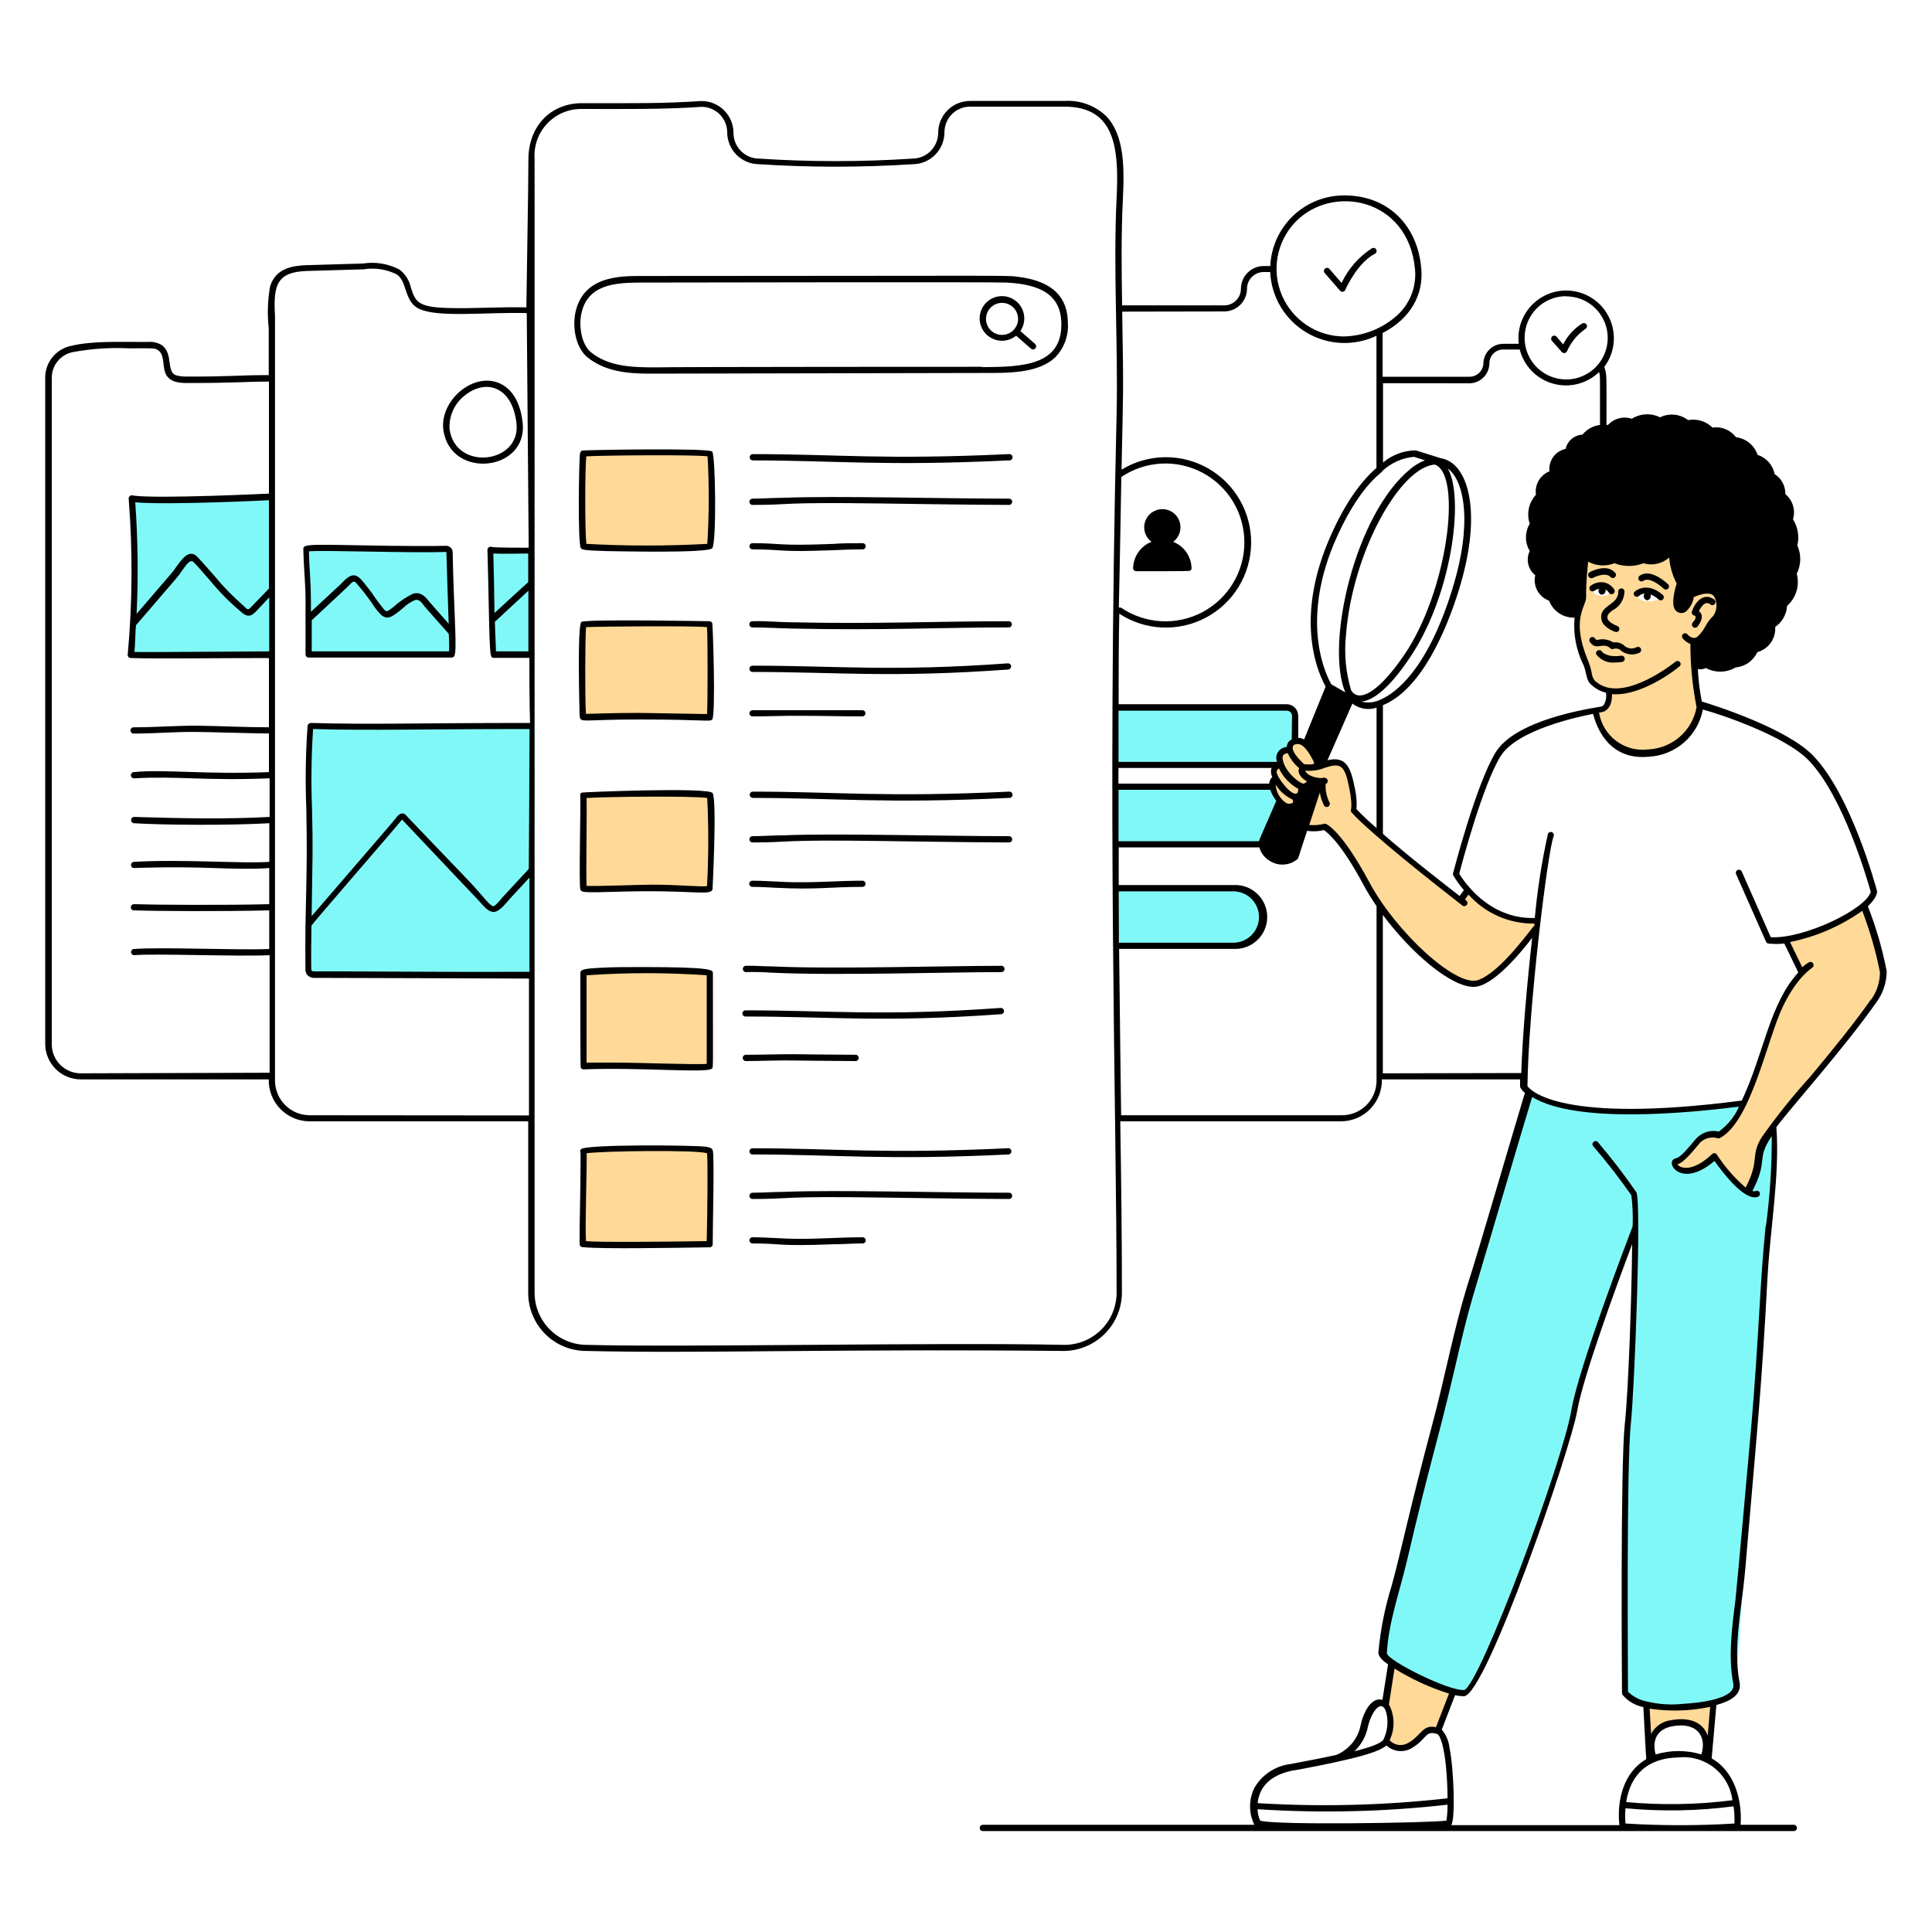 <svg width="800" height="800" viewBox="0 0 800 800" fill="none" xmlns="http://www.w3.org/2000/svg">
<path d="M677.2 508C677.2 508 658 560.56 655.48 569.68C652.96 578.8 650.32 592.04 645.72 606.08C641.12 620.12 627.72 659.56 620 676.24C612.28 692.92 609.24 700.24 606.16 701.16C603.08 702.08 573.84 689.8 572.68 684.64C571.96 681.32 596.28 584.64 614.32 515.72C624.76 475.96 633.2 452.92 633.2 452.92C633.2 452.92 637.2 456.16 656.48 459.24C675.76 462.32 722 456.64 722 456.64C722 456.64 715.92 468 712.48 469.4C709.04 470.8 707.28 468.44 705.68 469.4C704.08 470.36 699.32 476.56 697.88 477.84C696.44 479.12 693.24 480.24 693.28 480.96C693.564 481.856 694.086 482.656 694.791 483.277C695.496 483.897 696.356 484.313 697.28 484.48C700.709 484.352 704.016 483.18 706.76 481.12C708.56 479.72 709.88 478.56 709.88 478.56C709.88 478.56 721 492.36 723.32 493.32C725.64 494.28 727.76 482.32 728.12 479.68C728.506 474.844 730.724 470.337 734.32 467.08C734.32 467.08 729.48 564.92 726.52 595.92C723.56 626.92 719.12 691.92 719.24 694.76C719.36 697.6 720.68 702 713.48 703.84C706.28 705.68 680.52 711.56 673.04 700.28C673.04 700.28 673.92 605.84 673.88 593.44C673.8 583.32 676.68 574.16 677.2 508Z" fill="#81F8F8"/>
<path d="M739.519 389.04C751.336 387.113 762.478 382.244 771.919 374.88C775.108 383.377 777.78 392.06 779.919 400.88C780.784 404.251 780.296 407.825 778.559 410.84C776.759 413.52 758.879 436.76 749.679 448.04C740.479 459.32 729.679 471 728.879 474.96C728.079 478.92 726.359 492.68 723.239 492.92C720.119 493.16 711.239 477.8 710.079 478.64C708.919 479.48 702.719 485.2 698.519 484.88C694.319 484.56 692.279 481.52 693.919 480.56C696.53 479.259 698.803 477.37 700.559 475.04C701.542 473.477 702.873 472.163 704.448 471.198C706.023 470.234 707.8 469.646 709.639 469.48C712.399 469.8 712.879 469.8 714.279 468.64C721.957 458.231 727.565 446.444 730.799 433.92C733.84 422.493 739.16 411.799 746.439 402.48L739.519 389.04Z" fill="#FFD997"/>
<path d="M461.799 292.88H532.999C533.9 292.922 534.751 293.312 535.37 293.969C535.99 294.626 536.33 295.498 536.319 296.4V313.52C536.319 313.951 536.232 314.377 536.064 314.773C535.896 315.17 535.649 315.528 535.339 315.827C535.029 316.125 534.662 316.359 534.26 316.512C533.858 316.666 533.429 316.737 532.999 316.72H461.799V292.88Z" fill="#81F8F8"/>
<path d="M461.838 325.76H536.318V349.6H461.838V325.76Z" fill="#81F8F8"/>
<path d="M636 384.2C636 384.2 619.12 406.72 612 407.36C604.88 408 594.4 401.28 586.08 392.12C578.469 384.092 571.762 375.252 566.08 365.76C560.48 356.16 551.32 341.76 548.76 342.4C546.2 343.04 537.56 343.36 534.44 340.32C532.217 337.585 530.668 334.365 529.92 330.92C528.529 329.261 527.702 327.201 527.56 325.04C527.84 322.4 528.64 322.32 528.64 322.32C528.64 322.32 527.24 319.08 528.64 317.68C530.04 316.28 530.88 316.28 530.88 316.28C530.88 316.28 529.84 312.52 531.44 311.32C533.04 310.12 534.04 310.28 534.04 310.28C534.04 310.28 534.52 306.96 537.4 306.8C540.28 306.64 544.12 311.32 546.64 316.8C546.64 316.8 554.32 313.88 556.56 316.8C560.56 322.36 560.8 328.12 560.88 335.8C574.92 348.2 565.76 340.48 604.88 372.68L608 368.36C611.883 373.801 617.541 377.719 624 379.44C628.023 380.262 632.1 380.797 636.2 381.04L636 384.2Z" fill="#FFD997"/>
<path d="M576.6 688.76L573.96 705.88C575.373 707.598 576.1 709.778 576 712C575.741 715.111 575.26 718.199 574.56 721.24C575.615 722.327 576.957 723.092 578.43 723.446C579.903 723.8 581.446 723.729 582.88 723.24C587.8 721.52 590.6 716.16 593.16 716.24C595.72 716.32 595.56 716.72 595.56 716.72L601.88 700.4C601.88 700.4 580.84 692.2 576.6 688.76Z" fill="#FFD997"/>
<path d="M684.599 727.56L683.359 729L680.999 705.88C690.472 707.622 700.2 707.432 709.599 705.32L707.519 729L705.439 728.08C705.439 728.08 706.759 717.36 703.399 715.32C700.039 713.28 690.879 710.52 686.919 715.8C682.959 721.08 683.159 724 684.599 727.56Z" fill="#FFD997"/>
<path d="M702.361 245.64L692.561 227.76L657.401 230.2C657.401 230.2 656.121 241.92 655.681 244.08C655.81 246.851 655.218 249.608 653.961 252.08C651.521 257.56 653.961 266.72 654.601 268.56C655.241 270.4 657.081 275.2 658.241 279.72C659.401 284.24 666.241 285.96 666.241 285.96C666.429 288.491 666.004 291.029 665.001 293.36C663.481 295.92 660.641 293.76 660.641 293.76C660.641 293.76 663.361 313.4 682.801 311.68C687.997 311.551 692.98 309.584 696.861 306.126C700.743 302.669 703.273 297.947 704.001 292.8C701.921 288.8 701.241 267.96 701.441 265.68C702.022 265.707 702.603 265.606 703.142 265.385C703.681 265.164 704.165 264.828 704.561 264.4C707.921 261.16 707.361 259.32 710.721 256.16C714.081 253 713.481 240.4 702.361 245.64ZM662.961 246.68C662.063 246.713 661.18 246.443 660.454 245.914C659.729 245.384 659.203 244.625 658.961 243.76C658.961 243.76 659.801 241.68 663.361 242.52C666.921 243.36 667.041 245.16 667.041 245.16C666.559 245.755 665.926 246.21 665.208 246.478C664.491 246.745 663.714 246.815 662.961 246.68ZM677.401 246.32C677.401 246.32 677.961 245 680.961 244.52C683.961 244.04 687.721 247.84 687.721 247.84C687.721 247.84 680.001 251.28 677.401 246.32Z" fill="#FFD997"/>
<path d="M461.88 368H510.76C513.943 368 516.995 369.264 519.245 371.515C521.496 373.765 522.76 376.817 522.76 380C522.76 383.183 521.496 386.235 519.245 388.485C516.995 390.736 513.943 392 510.76 392H463.6L461.88 368Z" fill="#81F8F8"/>
<path d="M220 300.56C184.48 300.56 157.4 301.4 128.44 300.56C126.84 317.72 128.44 335.72 128.08 353.04C128.08 369.04 127.36 385.04 127.56 401.04C127.486 401.581 127.599 402.132 127.88 402.6C128.187 402.914 128.567 403.147 128.985 403.279C129.404 403.412 129.848 403.44 130.28 403.36C155.08 403.12 156 403.68 220 403.68V300.56Z" fill="#81F8F8"/>
<path d="M219.44 228C218.28 228 202.96 228 202.96 227.52C202.96 231.52 203.68 270.88 204.24 270.88H220L219.44 228Z" fill="#81F8F8"/>
<path d="M112.44 205.64C102.4 206.04 92.96 206.8 82.92 206.76C80.6 206.76 54.56 206.76 54.52 206.4C56.233 227.973 56.086 249.653 54.08 271.2H112.44V205.64Z" fill="#81F8F8"/>
<path d="M186.119 227.24C167.799 227.84 126.919 226.12 126.919 227.24C126.919 235.24 127.919 242.48 127.839 250.4V271.08H186.919C187.799 271.08 186.919 251.32 186.919 249.96C186.919 248.6 185.959 227.24 186.119 227.24Z" fill="#81F8F8"/>
<path d="M293.92 226.2C292.68 227.64 242.4 227.32 241.56 226.2C240.7 213.388 240.7 200.533 241.56 187.72C242.48 187.28 293.08 186.68 293.92 187.72C294.76 188.76 295.12 224.76 293.92 226.2Z" fill="#FFD997"/>
<path d="M293.919 297C293.599 297.36 279.279 296.72 265.279 296.64C253.639 296.64 241.919 297.16 241.559 297C240.839 284.183 240.839 271.337 241.559 258.52C242.239 258.04 293.559 257.72 293.919 258.52C294.279 259.32 294.479 296.28 293.919 297Z" fill="#FFD997"/>
<path d="M293.918 368C293.278 369.28 280.878 367.64 267.758 368C254.638 368.36 241.838 368.96 241.558 368C241.038 366.36 241.798 330.12 241.558 329.52C241.318 328.92 292.638 328.12 293.918 329.52C295.198 330.92 294.518 366.52 293.918 368Z" fill="#FFD997"/>
<path d="M293.92 441.48C293.92 442.88 265.08 440.76 241.6 441.48V403C241.6 401.12 293.92 401.44 293.92 403V441.48Z" fill="#FFD997"/>
<path d="M293.918 515.2C293.918 515.2 242.518 516 241.558 515.2C240.598 514.4 241.998 477.68 241.558 476.72C241.118 475.76 293.078 474.52 293.918 476.72C294.758 478.92 293.918 515.2 293.918 515.2Z" fill="#FFD997"/>
<path d="M126.519 250.28V271C126.519 271.34 126.654 271.665 126.894 271.905C127.134 272.145 127.46 272.28 127.799 272.28H186.319C187.719 272.28 188.239 272.28 188.479 270.08C189.039 265.12 187.879 251.04 187.439 228.76C187.45 228.395 187.386 228.031 187.252 227.691C187.117 227.351 186.914 227.043 186.655 226.784C186.397 226.526 186.088 226.323 185.748 226.188C185.408 226.053 185.045 225.989 184.679 226C176.679 226.24 168.679 226 160.679 226C129.039 225.48 125.599 225.08 125.599 227.24C125.719 235 126.639 242.48 126.519 250.28ZM185.919 269.72H129.079V256.84C129.079 256.84 143.719 243.24 144.159 242.76C145.879 240.88 146.479 240.24 147.559 241.48C149.909 244.163 152.1 246.981 154.119 249.92C155.098 251.5 156.237 252.975 157.519 254.32C160.119 256.84 162.079 255.36 163.639 254.32C164.821 253.49 165.956 252.596 167.039 251.64C168.412 250.344 169.995 249.289 171.719 248.52C173.279 248 174.159 248.88 175.719 250.96C176.599 252.08 176.039 251.4 185.839 262.48C186.039 266.68 185.999 268.76 185.919 269.72ZM184.839 228.56C184.839 230.44 185.719 256.2 185.799 258.28L177.799 249.2C176.319 247.32 174.239 244.72 170.839 245.92C167.928 247.362 165.235 249.207 162.839 251.4C160.519 253 160.399 253.68 159.119 252.48C157.275 250.241 155.553 247.904 153.959 245.48C148.999 239.28 147.359 235.24 141.959 241C140.799 242.24 141.959 241 128.759 253.32C128.759 238.4 128.159 238.64 127.919 228.28C136.679 227.76 167.999 229.04 184.839 228.56Z" fill="black"/>
<path d="M240.999 186.56C240.603 186.804 240.317 187.191 240.199 187.64C239.719 189.52 239.159 225.08 240.519 226.96C240.959 227.56 241.239 227.92 251.559 228.2C254.239 228.2 293.079 229.2 294.919 227C296.759 224.8 296.279 188.64 294.919 187C293.559 185.36 241.399 186.36 240.999 186.56ZM292.999 225.2C276.279 226.12 259.52 226.12 242.799 225.2C242.199 220.52 242.159 193.88 242.799 188.96C248.919 188.56 287.359 188.2 292.999 188.96C293.673 201.032 293.633 213.133 292.879 225.2H292.999Z" fill="black"/>
<path d="M265.279 297.92C291.919 297.92 293.959 299 294.919 297.92C296.439 295.96 295.159 258.16 294.919 257.92C294.684 257.574 294.327 257.331 293.919 257.24C293.519 257.24 242.599 256.28 240.759 257.52C238.919 258.76 239.999 295.56 239.999 296C240.399 299.72 239.479 297.88 265.279 297.92ZM242.679 259.68C248.839 259.4 286.679 259.08 292.759 259.68C293.079 264.76 293.079 290.76 292.759 295.68C291.239 295.68 267.879 295.2 263.479 295.2C253.879 295.2 246.479 295.56 242.639 295.6C242.199 290.56 242.239 264.8 242.679 259.68Z" fill="black"/>
<path d="M240.88 328.2C240.36 328.52 240.04 328.96 240.28 329.52C240.52 331.6 239.68 366.2 240.28 368.2C240.76 369.56 241.2 369.68 255.76 369.24C287.12 368.32 293.72 371.08 295.04 368.36C295.04 368.12 296.96 330.84 295.04 328.36C293.12 325.88 241.24 328 240.88 328.2ZM292.88 366.92C290.04 367.32 280.88 366.32 270.2 366.32C265.2 366.32 245.88 367.08 242.88 366.8C242.6 361.76 243.08 335.32 242.88 330.44C249.68 329.92 287.68 329.48 292.84 330.44C293.45 342.593 293.424 354.77 292.76 366.92H292.88Z" fill="black"/>
<path d="M241.639 442.8C265.639 441.88 292.719 444.48 294.759 442.48C295.399 441.88 295.199 444.64 295.199 403C295.199 401.64 295.199 400.44 265.999 400.44C259.399 400.44 253.399 400.44 249.079 400.72C241.319 401.08 240.319 401.52 240.319 403C240.319 444.64 240.319 441.84 240.679 442.4C240.944 442.64 241.283 442.781 241.639 442.8ZM242.879 403.84C259.445 402.681 276.073 402.681 292.639 403.84V440.52C288.319 440.96 265.239 440 254.479 440H242.879V403.84Z" fill="black"/>
<path d="M292.32 474.841C287.52 474.161 242.16 473.761 240.56 475.881C240.24 476.281 240.12 476.601 240.32 477.001C240.52 477.401 240.32 484.401 240.32 490.761C240 506.001 240 512.001 240 514.281C240 516.561 240.52 516.321 242.24 516.481C249.48 517.201 278.8 516.721 293.84 516.481C294.006 516.486 294.172 516.458 294.327 516.398C294.482 516.338 294.624 516.248 294.743 516.132C294.862 516.016 294.957 515.878 295.022 515.724C295.087 515.571 295.12 515.407 295.12 515.241C295.12 506.641 295.88 478.521 295.12 476.281C294.8 475.401 293.84 475.081 292.32 474.841ZM292.64 513.921C274.12 514.201 247.48 514.441 242.64 513.921C242.2 508.921 243.08 482.481 242.92 477.521C249.72 476.601 287.8 476.041 292.76 477.521C293.16 481.081 292.92 500.841 292.64 513.921Z" fill="black"/>
<path d="M422.558 114.76C415.998 113.88 425.078 114.24 265.678 114.28C256.638 114.28 241.678 114.28 238.318 129.16C236.958 135.4 238.318 143.84 243.158 147.88C250.518 153.88 259.918 154.72 269.118 154.72L406.558 154.44C416.998 154.44 429.998 154.8 437.158 147.76C438.881 145.932 440.216 143.774 441.082 141.416C441.949 139.058 442.328 136.549 442.198 134.04C442.198 122.92 435.758 116.64 422.558 114.76ZM406.558 151.88C406.558 151.88 282.558 151.88 271.358 152.12C261.918 152.12 252.078 151.84 244.718 145.88C240.718 142.56 239.638 135.04 240.718 129.88C243.278 117.88 254.398 117 265.558 117C265.558 117 411.278 116.72 416.758 117C429.638 117.68 439.478 121.32 439.478 134.2C439.598 151.24 423.718 152 406.598 152L406.558 151.88Z" fill="black"/>
<path d="M428.638 142.44L422.518 137.08C423.839 135.151 424.38 132.794 424.032 130.482C423.684 128.171 422.472 126.077 420.642 124.623C418.811 123.169 416.498 122.463 414.167 122.647C411.837 122.831 409.663 123.892 408.083 125.615C406.504 127.338 405.636 129.596 405.655 131.933C405.674 134.271 406.578 136.514 408.185 138.212C409.793 139.909 411.984 140.934 414.317 141.081C416.65 141.227 418.951 140.483 420.758 139C427.598 144.96 427.118 144.72 427.758 144.72C428.02 144.715 428.275 144.632 428.49 144.481C428.704 144.331 428.869 144.12 428.964 143.876C429.058 143.631 429.078 143.364 429.02 143.108C428.962 142.853 428.829 142.62 428.638 142.44ZM408.278 132C408.285 130.934 408.549 129.885 409.047 128.943C409.545 128 410.262 127.191 411.139 126.585C412.015 125.978 413.025 125.591 414.082 125.457C415.14 125.323 416.214 125.445 417.214 125.814C418.215 126.183 419.111 126.787 419.829 127.575C420.546 128.364 421.063 129.313 421.336 130.344C421.61 131.374 421.63 132.455 421.397 133.495C421.165 134.536 420.685 135.504 419.998 136.32C419.119 137.365 417.939 138.113 416.619 138.463C415.299 138.813 413.903 138.747 412.621 138.275C411.34 137.802 410.236 136.946 409.458 135.824C408.681 134.701 408.269 133.366 408.278 132Z" fill="black"/>
<path d="M311.6 190.641C345.92 190.641 365.6 193.121 417.72 190.641C417.909 190.674 418.104 190.665 418.29 190.615C418.477 190.566 418.649 190.475 418.797 190.352C418.945 190.228 419.063 190.073 419.145 189.898C419.226 189.724 419.269 189.533 419.269 189.341C419.269 189.148 419.226 188.957 419.145 188.783C419.063 188.608 418.945 188.453 418.797 188.329C418.649 188.206 418.477 188.115 418.29 188.066C418.104 188.016 417.909 188.007 417.72 188.041C365.08 190.481 347.44 188.041 311.72 188.041C311.548 188.04 311.378 188.075 311.22 188.142C311.062 188.208 310.919 188.306 310.8 188.429C310.681 188.553 310.587 188.698 310.525 188.858C310.463 189.018 310.434 189.189 310.44 189.361C310.438 189.68 310.556 189.989 310.771 190.226C310.986 190.463 311.281 190.611 311.6 190.641Z" fill="black"/>
<path d="M417.798 206.48C389.798 206.48 345.798 205.24 324.718 206.12C320.398 206.12 315.958 206.48 311.598 206.48C311.259 206.48 310.933 206.615 310.693 206.855C310.453 207.095 310.318 207.421 310.318 207.76C310.313 207.932 310.342 208.102 310.404 208.262C310.466 208.422 310.559 208.568 310.679 208.691C310.798 208.814 310.941 208.912 311.099 208.979C311.257 209.046 311.427 209.08 311.598 209.08C328.678 209.08 321.358 207.88 364.878 208.48C364.878 208.48 404.878 209.08 417.798 209.08C418.148 209.08 418.484 208.941 418.732 208.694C418.979 208.446 419.118 208.11 419.118 207.76C419.118 207.589 419.084 207.419 419.017 207.261C418.95 207.103 418.852 206.96 418.729 206.841C418.606 206.721 418.46 206.628 418.3 206.566C418.14 206.504 417.97 206.475 417.798 206.48Z" fill="black"/>
<path d="M311.6 227.48C324.52 227.48 321.96 228.72 344.56 227.84C348.56 227.64 353 227.48 357.2 227.48C357.54 227.48 357.865 227.346 358.105 227.106C358.345 226.865 358.48 226.54 358.48 226.2C358.48 225.861 358.345 225.535 358.105 225.295C357.865 225.055 357.54 224.92 357.2 224.92C352.96 224.92 348.64 224.92 344.48 225.24C321.52 226.12 324.16 224.92 311.6 224.92C311.261 224.92 310.935 225.055 310.695 225.295C310.455 225.535 310.32 225.861 310.32 226.2C310.32 226.54 310.455 226.865 310.695 227.106C310.935 227.346 311.261 227.48 311.6 227.48Z" fill="black"/>
<path d="M311.6 475.48C311.261 475.48 310.935 475.615 310.695 475.855C310.455 476.095 310.32 476.421 310.32 476.76C310.32 477.1 310.455 477.425 310.695 477.666C310.935 477.906 311.261 478.04 311.6 478.04C346.76 478.04 365.84 480.52 417.72 478.04C418.026 477.987 418.303 477.827 418.502 477.589C418.702 477.351 418.811 477.051 418.811 476.74C418.811 476.43 418.702 476.13 418.502 475.892C418.303 475.654 418.026 475.494 417.72 475.44C365.84 477.92 346.32 475.48 311.6 475.48Z" fill="black"/>
<path d="M417.798 493.88C390.798 493.88 345.798 492.64 324.838 493.52C320.518 493.52 315.998 493.88 311.598 493.88C311.259 493.88 310.933 494.015 310.693 494.255C310.453 494.495 310.318 494.821 310.318 495.16C310.313 495.332 310.342 495.502 310.404 495.662C310.466 495.822 310.559 495.968 310.679 496.091C310.798 496.214 310.941 496.312 311.099 496.379C311.257 496.446 311.427 496.48 311.598 496.48C328.198 496.48 322.638 495.24 364.878 495.88C364.878 495.88 404.878 496.48 417.798 496.48C418.148 496.48 418.484 496.341 418.732 496.094C418.979 495.846 419.118 495.51 419.118 495.16C419.118 494.989 419.084 494.819 419.017 494.661C418.95 494.503 418.852 494.36 418.729 494.241C418.606 494.121 418.46 494.028 418.3 493.966C418.14 493.904 417.97 493.875 417.798 493.88Z" fill="black"/>
<path d="M357.2 512.32C348.32 512.32 338.56 513.08 330.16 512.96C323.96 512.96 317.8 512.32 311.6 512.32C311.432 512.32 311.266 512.353 311.11 512.418C310.955 512.482 310.814 512.576 310.695 512.695C310.576 512.814 310.482 512.955 310.417 513.11C310.353 513.266 310.32 513.432 310.32 513.6C310.32 513.768 310.353 513.935 310.417 514.09C310.482 514.245 310.576 514.387 310.695 514.505C310.814 514.624 310.955 514.719 311.11 514.783C311.266 514.847 311.432 514.88 311.6 514.88C323.92 514.88 321.8 516.12 344.48 515.24C348.48 515.24 353 514.88 357.2 514.88C357.54 514.88 357.865 514.745 358.105 514.505C358.345 514.265 358.48 513.94 358.48 513.6C358.48 513.261 358.345 512.935 358.105 512.695C357.865 512.455 357.54 512.32 357.2 512.32Z" fill="black"/>
<path d="M417.798 257.24C387.318 257.24 362.958 258.44 328.478 257.68C322.918 257.68 317.278 257.04 311.558 257.24C311.219 257.24 310.893 257.375 310.653 257.615C310.413 257.855 310.278 258.181 310.278 258.52C310.278 258.86 310.413 259.185 310.653 259.425C310.893 259.666 311.219 259.8 311.558 259.8C316.958 259.8 322.678 260.16 328.358 260.28C366.158 261.08 389.318 259.8 417.718 259.8C418.058 259.8 418.383 259.666 418.623 259.425C418.863 259.185 418.998 258.86 418.998 258.52C418.998 258.181 418.863 257.855 418.623 257.615C418.383 257.375 418.058 257.24 417.718 257.24H417.798Z" fill="black"/>
<path d="M311.598 278.24C346.838 278.24 368.678 280.76 417.478 277.24C417.814 277.21 418.126 277.052 418.349 276.799C418.572 276.546 418.69 276.217 418.678 275.88C418.668 275.708 418.624 275.54 418.547 275.386C418.471 275.232 418.364 275.094 418.233 274.982C418.103 274.87 417.951 274.786 417.787 274.734C417.623 274.682 417.45 274.664 417.278 274.68C369.278 278.16 346.038 275.64 311.598 275.64C311.427 275.64 311.257 275.674 311.099 275.741C310.941 275.808 310.798 275.906 310.679 276.029C310.559 276.152 310.466 276.298 310.404 276.458C310.342 276.618 310.313 276.789 310.318 276.96C310.318 277.3 310.453 277.625 310.693 277.865C310.933 278.105 311.259 278.24 311.598 278.24Z" fill="black"/>
<path d="M311.6 296.64C318.28 296.64 325.32 296.32 331.6 296.4C340.08 296.4 348.6 296.64 357.08 296.64C357.42 296.64 357.745 296.505 357.985 296.265C358.225 296.025 358.36 295.7 358.36 295.36C358.36 295.021 358.225 294.695 357.985 294.455C357.745 294.215 357.42 294.08 357.08 294.08H311.6C311.261 294.08 310.935 294.215 310.695 294.455C310.455 294.695 310.32 295.021 310.32 295.36C310.32 295.7 310.455 296.025 310.695 296.265C310.935 296.505 311.261 296.64 311.6 296.64Z" fill="black"/>
<path d="M311.599 330.4C345.599 330.4 366.279 332.88 417.719 330.4C417.909 330.434 418.104 330.425 418.29 330.375C418.476 330.325 418.649 330.235 418.796 330.111C418.944 329.987 419.063 329.833 419.144 329.658C419.226 329.483 419.268 329.293 419.268 329.1C419.268 328.908 419.226 328.717 419.144 328.542C419.063 328.368 418.944 328.213 418.796 328.089C418.649 327.965 418.476 327.875 418.29 327.825C418.104 327.775 417.909 327.767 417.719 327.8C365.719 330.24 346.919 327.8 311.719 327.8C311.379 327.8 311.054 327.935 310.814 328.175C310.574 328.415 310.439 328.741 310.439 329.08C310.439 329.42 310.574 329.745 310.814 329.985C311.054 330.225 311.379 330.36 311.719 330.36L311.599 330.4Z" fill="black"/>
<path d="M417.798 346.24C390.398 346.24 345.558 345 324.678 345.88C320.398 345.88 315.958 346.24 311.598 346.24C311.427 346.24 311.257 346.274 311.099 346.341C310.941 346.408 310.798 346.506 310.679 346.629C310.559 346.752 310.466 346.898 310.404 347.058C310.342 347.218 310.313 347.389 310.318 347.56C310.318 347.899 310.453 348.225 310.693 348.465C310.933 348.705 311.259 348.84 311.598 348.84C327.958 348.84 321.958 347.64 364.878 348.24C364.878 348.24 404.478 348.84 417.798 348.84C417.97 348.845 418.14 348.816 418.3 348.754C418.46 348.692 418.606 348.599 418.729 348.48C418.852 348.36 418.95 348.217 419.017 348.059C419.084 347.901 419.118 347.731 419.118 347.56C419.118 347.21 418.979 346.874 418.732 346.627C418.484 346.379 418.148 346.24 417.798 346.24Z" fill="black"/>
<path d="M321.119 367.6C338.599 368.48 343.239 367.24 357.119 367.24C357.458 367.24 357.784 367.105 358.024 366.865C358.264 366.625 358.399 366.3 358.399 365.96C358.399 365.621 358.264 365.295 358.024 365.055C357.784 364.815 357.458 364.68 357.119 364.68C347.959 364.68 340.159 365.4 330.079 365.32C323.839 365.32 317.839 364.68 311.519 364.68C311.179 364.68 310.853 364.815 310.613 365.055C310.373 365.295 310.239 365.621 310.239 365.96C310.239 366.3 310.373 366.625 310.613 366.865C310.853 367.105 311.179 367.24 311.519 367.24C314.759 367.24 317.999 367.44 321.119 367.6Z" fill="black"/>
<path d="M308.72 402.52C312.282 402.421 315.847 402.501 319.4 402.76C346.36 404.04 392.48 402.52 414.88 402.52C415.186 402.467 415.463 402.307 415.663 402.069C415.862 401.831 415.972 401.531 415.972 401.22C415.972 400.91 415.862 400.61 415.663 400.372C415.463 400.134 415.186 399.974 414.88 399.92C390.88 399.92 344.6 401.36 319.52 400.16C315.96 400.16 312.24 399.8 308.64 399.92C308.336 399.983 308.063 400.151 307.87 400.395C307.677 400.639 307.577 400.943 307.586 401.254C307.596 401.565 307.715 401.862 307.922 402.094C308.13 402.326 308.412 402.477 308.72 402.52Z" fill="black"/>
<path d="M308.68 420.92C344.36 420.92 365.36 423.48 414.56 419.96C414.729 419.945 414.892 419.897 415.042 419.818C415.192 419.739 415.324 419.632 415.432 419.502C415.54 419.372 415.621 419.221 415.67 419.06C415.72 418.898 415.737 418.728 415.72 418.56C415.71 418.392 415.667 418.227 415.593 418.076C415.519 417.924 415.416 417.789 415.29 417.678C415.163 417.566 415.016 417.481 414.857 417.426C414.697 417.372 414.529 417.349 414.36 417.36C365.16 420.88 344 418.36 308.68 418.36C308.341 418.36 308.015 418.495 307.775 418.735C307.535 418.975 307.4 419.301 307.4 419.64C307.4 419.98 307.535 420.305 307.775 420.545C308.015 420.785 308.341 420.92 308.68 420.92Z" fill="black"/>
<path d="M328.799 439.121C328.799 439.121 346.039 439.361 354.279 439.361C354.619 439.361 354.944 439.226 355.184 438.986C355.424 438.746 355.559 438.42 355.559 438.081C355.565 437.909 355.535 437.738 355.474 437.578C355.412 437.418 355.318 437.273 355.199 437.149C355.079 437.026 354.936 436.928 354.778 436.862C354.621 436.795 354.451 436.76 354.279 436.761C346.039 436.761 328.839 436.521 328.839 436.521C321.919 436.521 315.319 436.761 308.839 436.761C308.668 436.76 308.498 436.795 308.34 436.862C308.182 436.928 308.039 437.026 307.92 437.149C307.8 437.273 307.707 437.418 307.645 437.578C307.583 437.738 307.554 437.909 307.559 438.081C307.559 438.42 307.694 438.746 307.934 438.986C308.174 439.226 308.5 439.361 308.839 439.361C315.359 439.361 322.159 439.001 328.799 439.121Z" fill="black"/>
<path d="M216.439 175.24C215.599 166.84 212.079 160.76 206.399 158.52C195.359 154.2 181.919 166.32 183.599 178.12C186.559 198.64 218.439 195.32 216.439 175.24ZM191.359 164.68C200.639 156.2 212.279 159.76 213.879 175.52C215.519 192.04 188.639 195.2 186.159 177.76C185.998 175.33 186.381 172.895 187.281 170.632C188.18 168.37 189.574 166.336 191.359 164.68Z" fill="black"/>
<path d="M470.478 236.52C493.958 236.52 492.478 236.52 493.038 236.12C493.165 236.005 493.263 235.862 493.325 235.702C493.388 235.543 493.413 235.371 493.398 235.2C493.334 232.847 492.58 230.565 491.228 228.638C489.877 226.71 487.989 225.223 485.798 224.36C487.064 223.415 488 222.095 488.473 220.588C488.946 219.081 488.933 217.464 488.435 215.965C487.937 214.465 486.979 213.161 485.698 212.237C484.417 211.313 482.878 210.815 481.298 210.815C479.719 210.815 478.179 211.313 476.898 212.237C475.617 213.161 474.66 214.465 474.162 215.965C473.664 217.464 473.65 219.081 474.124 220.588C474.597 222.095 475.533 223.415 476.798 224.36C474.602 225.225 472.709 226.719 471.357 228.654C470.005 230.589 469.254 232.88 469.198 235.24C469.198 235.58 469.333 235.905 469.573 236.146C469.813 236.386 470.139 236.52 470.478 236.52Z" fill="black"/>
<path d="M646.72 145.76C646.864 145.927 647.048 146.055 647.255 146.13C647.462 146.205 647.685 146.225 647.902 146.189C648.119 146.153 648.323 146.061 648.494 145.923C648.666 145.785 648.799 145.605 648.88 145.4C650.519 141.705 653.132 138.524 656.44 136.2C656.745 136.038 656.975 135.764 657.079 135.435C657.184 135.106 657.156 134.749 657 134.44C656.832 134.152 656.564 133.936 656.247 133.833C655.93 133.73 655.586 133.747 655.28 133.88C651.844 135.974 649.071 138.997 647.28 142.6L644.56 139.44C644.337 139.18 644.021 139.02 643.679 138.993C643.338 138.967 643 139.078 642.74 139.3C642.48 139.523 642.32 139.84 642.293 140.181C642.267 140.523 642.377 140.86 642.6 141.12L646.72 145.76Z" fill="black"/>
<path d="M663.198 256.84C663.918 259.84 668.318 261.48 668.838 261.64C668.998 261.695 669.168 261.718 669.337 261.708C669.506 261.698 669.672 261.654 669.824 261.58C669.976 261.505 670.112 261.402 670.225 261.275C670.337 261.148 670.423 261 670.478 260.84C670.533 260.68 670.556 260.51 670.546 260.341C670.536 260.172 670.492 260.007 670.418 259.854C670.344 259.702 670.24 259.566 670.113 259.454C669.986 259.341 669.838 259.255 669.678 259.2C668.518 258.8 666.038 257.52 665.678 256.24C665.318 254.96 665.918 254 667.758 252.72C669.232 251.965 670.471 250.82 671.339 249.409C672.206 247.998 672.67 246.376 672.678 244.72C672.624 244.414 672.465 244.137 672.227 243.938C671.989 243.738 671.689 243.629 671.378 243.629C671.068 243.629 670.767 243.738 670.53 243.938C670.292 244.137 670.132 244.414 670.078 244.72C670.438 250.92 661.638 250.32 663.198 256.84Z" fill="black"/>
<path d="M667.998 266C667.006 265.366 665.889 264.953 664.723 264.787C663.556 264.621 662.368 264.708 661.238 265.04C660.892 264.871 660.601 264.608 660.399 264.28C660.296 264.146 660.169 264.033 660.023 263.948C659.877 263.863 659.716 263.808 659.548 263.786C659.381 263.763 659.211 263.774 659.048 263.818C658.885 263.862 658.732 263.937 658.598 264.04C658.329 264.247 658.15 264.549 658.098 264.884C658.046 265.219 658.125 265.562 658.318 265.84C658.678 266.32 659.958 267.88 661.438 267.6H661.839C663.799 267.28 665.518 267.12 666.678 268.36C666.848 268.542 667.066 268.673 667.307 268.736C667.547 268.8 667.801 268.794 668.038 268.72C668.508 268.544 669.013 268.489 669.509 268.559C670.005 268.629 670.476 268.822 670.878 269.12C671.948 270.082 673.279 270.706 674.703 270.913C676.127 271.119 677.58 270.899 678.878 270.28C679.028 270.201 679.161 270.094 679.269 269.964C679.377 269.834 679.459 269.684 679.509 269.522C679.559 269.36 679.577 269.191 679.561 269.022C679.546 268.854 679.497 268.69 679.418 268.54C679.34 268.39 679.232 268.258 679.102 268.15C678.972 268.041 678.822 267.96 678.66 267.91C678.499 267.86 678.329 267.842 678.16 267.857C677.992 267.873 677.828 267.921 677.678 268C676.8 268.452 675.799 268.607 674.825 268.441C673.851 268.275 672.957 267.798 672.279 267.08C671.672 266.626 670.982 266.296 670.247 266.111C669.512 265.925 668.748 265.888 667.998 266Z" fill="black"/>
<path d="M671.2 271.52C665.16 272.4 663.2 269.8 663.2 269.64C662.999 269.404 662.72 269.247 662.414 269.195C662.108 269.144 661.794 269.202 661.526 269.36C661.259 269.518 661.056 269.764 660.952 270.057C660.849 270.35 660.851 270.669 660.96 270.96C661.884 272.17 663.109 273.116 664.513 273.706C665.916 274.295 667.45 274.507 668.96 274.32C669.885 274.313 670.808 274.233 671.72 274.08C672.06 274.011 672.358 273.81 672.549 273.521C672.74 273.232 672.809 272.88 672.74 272.54C672.671 272.201 672.47 271.902 672.182 271.711C671.893 271.52 671.54 271.451 671.2 271.52Z" fill="black"/>
<path d="M678.519 246.92C679.173 246.262 680.036 245.852 680.959 245.76C680.796 245.997 680.69 246.269 680.65 246.554C680.611 246.839 680.639 247.13 680.733 247.402C680.826 247.675 680.982 247.921 681.188 248.122C681.394 248.323 681.645 248.473 681.919 248.56C682.999 248.56 683.839 247.36 683.479 246.12C684.678 246.631 685.786 247.333 686.759 248.2C686.878 248.323 687.021 248.422 687.179 248.489C687.337 248.556 687.507 248.59 687.679 248.59C687.851 248.59 688.021 248.556 688.179 248.489C688.337 248.422 688.48 248.323 688.599 248.2C688.827 247.956 688.953 247.634 688.953 247.3C688.953 246.966 688.827 246.644 688.599 246.4C681.519 240.2 676.599 245.2 676.599 245.28C676.486 245.539 676.459 245.828 676.523 246.104C676.587 246.379 676.737 246.627 676.952 246.811C677.167 246.995 677.435 247.104 677.718 247.124C678 247.144 678.281 247.072 678.519 246.92Z" fill="black"/>
<path d="M666.24 245.44C666.326 245.586 666.44 245.713 666.577 245.812C666.713 245.912 666.869 245.983 667.034 246.02C667.198 246.058 667.369 246.061 667.535 246.03C667.701 245.999 667.86 245.935 668 245.84C668.147 245.751 668.274 245.632 668.374 245.492C668.474 245.352 668.545 245.193 668.583 245.025C668.62 244.857 668.623 244.683 668.592 244.514C668.56 244.345 668.495 244.184 668.4 244.04C667.453 242.642 666.032 241.633 664.4 241.2C663.416 241.021 662.405 241.042 661.429 241.262C660.454 241.482 659.532 241.896 658.72 242.48C658.431 242.669 658.228 242.963 658.154 243.299C658.079 243.635 658.138 243.987 658.32 244.28C658.508 244.569 658.802 244.772 659.138 244.847C659.475 244.921 659.827 244.862 660.12 244.68C660.741 244.258 661.432 243.946 662.16 243.76C662.019 243.981 661.932 244.232 661.908 244.492C661.883 244.753 661.922 245.016 662.02 245.258C662.118 245.501 662.272 245.717 662.471 245.888C662.669 246.059 662.905 246.18 663.16 246.24C663.428 246.25 663.695 246.194 663.937 246.076C664.178 245.958 664.387 245.783 664.545 245.566C664.703 245.349 664.805 245.096 664.843 244.83C664.88 244.564 664.852 244.293 664.76 244.04C665.343 244.402 665.846 244.878 666.24 245.44Z" fill="black"/>
<path d="M680.44 240.52C682.88 238.8 687.36 242.28 688.88 243.76C689.133 243.988 689.46 244.116 689.8 244.12C690.058 244.126 690.311 244.054 690.528 243.914C690.744 243.774 690.912 243.572 691.012 243.334C691.111 243.097 691.137 242.834 691.085 242.582C691.033 242.33 690.906 242.099 690.72 241.92C690.4 241.64 683.68 235.08 678.96 238.4C678.821 238.497 678.703 238.621 678.611 238.764C678.52 238.907 678.457 239.067 678.428 239.234C678.398 239.401 678.401 239.572 678.438 239.738C678.474 239.904 678.543 240.061 678.64 240.2C678.738 240.339 678.861 240.458 679.004 240.549C679.147 240.641 679.307 240.703 679.474 240.733C679.641 240.763 679.813 240.759 679.979 240.723C680.144 240.686 680.301 240.617 680.44 240.52Z" fill="black"/>
<path d="M657.839 238.8C658.014 239.091 658.295 239.304 658.622 239.393C658.95 239.482 659.3 239.442 659.599 239.28C659.599 239.28 664.759 236.56 666.919 238.96C667.038 239.083 667.181 239.182 667.339 239.249C667.497 239.316 667.667 239.35 667.839 239.35C668.01 239.35 668.18 239.316 668.338 239.249C668.496 239.182 668.639 239.083 668.759 238.96C668.998 238.714 669.132 238.384 669.132 238.04C669.132 237.697 668.998 237.366 668.759 237.12C665.239 233.12 658.559 236.76 658.279 236.92C658.122 237.01 657.985 237.132 657.877 237.277C657.768 237.422 657.691 237.588 657.65 237.764C657.609 237.941 657.604 238.124 657.637 238.302C657.669 238.48 657.738 238.65 657.839 238.8Z" fill="black"/>
<path d="M700.959 259.56C701.206 259.8 701.536 259.934 701.879 259.934C702.223 259.934 702.553 259.8 702.799 259.56C704.599 257.4 705.639 254.72 703.479 253.04C704.079 251.84 705.119 250.16 706.359 249.8C706.697 249.708 707.052 249.707 707.39 249.799C707.728 249.89 708.035 250.07 708.279 250.32C708.413 250.423 708.566 250.499 708.729 250.542C708.892 250.586 709.062 250.597 709.229 250.575C709.396 250.553 709.558 250.497 709.704 250.413C709.849 250.328 709.977 250.215 710.079 250.08C710.186 249.943 710.265 249.785 710.309 249.617C710.353 249.448 710.362 249.272 710.336 249.1C710.31 248.928 710.248 248.763 710.156 248.615C710.064 248.467 709.942 248.34 709.799 248.24C705.799 245.32 702.199 248.64 700.599 253.16C700.537 253.331 700.511 253.512 700.523 253.693C700.534 253.874 700.582 254.051 700.665 254.212C700.747 254.373 700.862 254.516 701.002 254.631C701.143 254.746 701.305 254.831 701.479 254.88C701.479 254.88 701.959 254.88 702.079 255.32C702.199 255.76 702.079 256.56 700.799 257.88C700.633 258.138 700.558 258.443 700.587 258.748C700.616 259.053 700.747 259.339 700.959 259.56Z" fill="black"/>
<path d="M781.24 402.16C779.468 392.98 776.857 383.982 773.44 375.28C776.96 371.96 777.24 369.76 777.24 369.36C777.262 369.228 777.262 369.093 777.24 368.96C776.8 367.36 766.64 329.4 750.84 312.96C739.8 301.52 709.96 292.08 704.68 290.48C703.807 286.046 703.259 281.554 703.04 277.04C704.165 277.273 705.335 277.118 706.36 276.6C708.265 277.633 710.405 278.154 712.572 278.112C714.738 278.07 716.857 277.466 718.72 276.36C720.638 276.19 722.477 275.516 724.051 274.406C725.624 273.296 726.876 271.79 727.68 270.04C729.927 269.419 731.891 268.04 733.24 266.138C734.588 264.236 735.238 261.926 735.08 259.6C736.503 258.61 737.685 257.312 738.537 255.803C739.389 254.293 739.889 252.61 740 250.88C741.837 249.249 743.183 247.14 743.89 244.788C744.596 242.435 744.634 239.933 744 237.56C744.906 235.746 745.397 233.754 745.439 231.727C745.48 229.7 745.071 227.689 744.24 225.84C744.676 224.011 744.742 222.113 744.433 220.258C744.124 218.403 743.446 216.629 742.44 215.04C743.002 213.182 743.001 211.2 742.439 209.342C741.877 207.485 740.778 205.835 739.28 204.6C739.319 202.954 738.931 201.325 738.153 199.874C737.374 198.423 736.233 197.198 734.84 196.32C734.482 194.476 733.636 192.761 732.391 191.355C731.146 189.948 729.547 188.9 727.76 188.32C727.115 186.386 725.935 184.675 724.356 183.387C722.776 182.098 720.864 181.284 718.84 181.04C717.72 179.56 716.224 178.409 714.507 177.705C712.79 177.001 710.916 176.772 709.08 177.04C707.778 175.745 706.179 174.787 704.422 174.25C702.665 173.714 700.804 173.614 699 173.96C697.367 172.704 695.416 171.929 693.366 171.724C691.316 171.519 689.249 171.892 687.4 172.8C685.559 171.888 683.514 171.465 681.462 171.57C679.409 171.675 677.419 172.305 675.68 173.4C673.968 172.828 672.127 172.766 670.38 173.22C668.633 173.675 667.056 174.626 665.84 175.96H665.2C665.2 155.72 665.48 155.12 664.28 151.96C666.226 149.381 667.509 146.364 668.019 143.173C668.528 139.983 668.247 136.716 667.2 133.66C666.154 130.603 664.374 127.849 662.017 125.64C659.659 123.431 656.796 121.834 653.677 120.988C650.559 120.143 647.281 120.074 644.131 120.79C640.98 121.505 638.053 122.982 635.605 125.091C633.158 127.201 631.265 129.878 630.093 132.888C628.92 135.899 628.504 139.151 628.88 142.36H622.52C620.324 142.36 618.218 143.232 616.665 144.785C615.112 146.338 614.24 148.444 614.24 150.64C614.139 152.09 613.493 153.449 612.432 154.443C611.371 155.437 609.974 155.993 608.52 156H572.52V137.88C584.24 131.84 589.48 121.88 588.52 111.28C587.12 93.52 574.8 80.56 555.92 80.92C548.15 81.076 540.731 84.186 535.172 89.618C529.614 95.05 526.334 102.395 526 110.16H523.24C520.743 110.171 518.352 111.17 516.591 112.939C514.829 114.708 513.84 117.103 513.84 119.6C513.829 121.418 513.1 123.158 511.811 124.439C510.522 125.721 508.778 126.44 506.96 126.44H464.64C464.4 111.76 464.24 96.76 464.96 82.44C465.6 69.44 465.6 56.04 458.12 48.16C455.831 45.947 453.104 44.237 450.114 43.142C447.124 42.046 443.937 41.589 440.76 41.8H401.68C398.179 41.8 394.822 43.191 392.346 45.666C389.871 48.142 388.48 51.499 388.48 55C388.475 56.408 388.192 57.801 387.649 59.099C387.105 60.398 386.311 61.577 385.312 62.569C384.313 63.56 383.128 64.346 381.825 64.879C380.523 65.413 379.128 65.685 377.72 65.68C356.623 67.061 335.457 67.061 314.36 65.68C311.538 65.68 308.832 64.559 306.836 62.564C304.841 60.568 303.72 57.862 303.72 55.04C303.72 53.293 303.373 51.563 302.7 49.951C302.027 48.339 301.04 46.877 299.797 45.649C298.555 44.421 297.081 43.453 295.461 42.799C293.841 42.145 292.107 41.819 290.36 41.84C273.6 42.92 263.56 42.72 241.04 42.72C227.92 42.72 218.8 52.32 218.8 66.04C218.8 77.72 218.04 118.44 217.96 127.28C206.68 127 195.64 127.88 184.88 127.52C172.88 127.12 172 124.76 170.16 119.16C169.53 116.203 167.889 113.558 165.52 111.68C160.853 109.193 155.503 108.294 150.28 109.12C149.4 109.12 126.96 109.8 126.96 109.8C121.08 110 114.08 111.12 111.84 118.6C110.825 124.344 110.636 130.203 111.28 136V155.32C97.84 155.32 96.16 156 77 155.92C75.567 155.941 74.138 155.753 72.76 155.36C68.76 153.72 71.84 146.36 66.96 142.88C65.229 141.841 63.208 141.392 61.2 141.6C48.72 141.6 38.24 141.12 29.48 143.2C26.376 143.83 23.595 145.536 21.626 148.017C19.658 150.498 18.628 153.594 18.72 156.76V432.2C18.72 436.108 20.27 439.856 23.029 442.623C25.788 445.39 29.532 446.949 33.44 446.96H111.28C111.227 449.217 111.625 451.463 112.451 453.564C113.277 455.665 114.514 457.581 116.09 459.198C117.666 460.815 119.549 462.101 121.628 462.98C123.708 463.86 125.942 464.315 128.2 464.32H218.72V535.2C218.694 538.369 219.295 541.511 220.489 544.446C221.683 547.381 223.447 550.05 225.678 552.3C227.91 554.55 230.564 556.336 233.489 557.554C236.414 558.773 239.551 559.4 242.72 559.4C289.4 560.52 345.8 558.48 440.56 559.4C446.94 559.337 453.038 556.761 457.531 552.23C462.024 547.7 464.55 541.581 464.56 535.2C464.56 511.2 464.24 487.2 463.88 464.32H555.28C557.538 464.315 559.772 463.86 561.852 462.98C563.931 462.101 565.814 460.815 567.39 459.198C568.966 457.581 570.203 455.665 571.029 453.564C571.855 451.463 572.253 449.217 572.2 446.96H629.44V450.12C629.904 451.069 630.59 451.893 631.44 452.52C626.92 467.24 611.44 520.8 607.44 532.76C601.76 551.44 598.2 570.8 593.12 589.68C583.44 626 580.32 641.68 576.36 656.28C573.5 665.387 571.622 674.774 570.76 684.28C570.76 686.16 573.04 688.04 574.76 689.16L572.44 703.88C567.76 702.52 564.44 709.28 563.4 714.44C562.854 717.151 561.649 719.686 559.891 721.821C558.133 723.955 555.876 725.624 553.32 726.68C547.28 728 540.56 729.28 534.44 730.44C531.332 730.802 528.352 731.888 525.74 733.611C523.127 735.333 520.956 737.645 519.4 740.36C518.235 742.731 517.629 745.338 517.629 747.98C517.629 750.622 518.235 753.229 519.4 755.6H407C406.65 755.6 406.314 755.739 406.067 755.987C405.819 756.234 405.68 756.57 405.68 756.92C405.68 757.092 405.714 757.261 405.781 757.419C405.848 757.577 405.946 757.72 406.069 757.84C406.192 757.959 406.338 758.052 406.498 758.114C406.658 758.176 406.829 758.205 407 758.2H742.8C743.139 758.2 743.465 758.065 743.705 757.825C743.945 757.585 744.08 757.259 744.08 756.92C744.08 756.577 743.947 756.247 743.708 756.001C743.469 755.754 743.143 755.61 742.8 755.6H720.76C721.44 745.12 718.12 733.36 708.76 728.12L710.72 706C715.96 704.6 721.36 702 720.32 696.64C717.48 682.28 721.32 665.32 722.6 650.64C727.88 588.48 729.36 576.28 731.92 528.4C733.04 508.4 737 486.56 735.56 466.72C741.48 458.72 763.56 434.12 776.8 415.28C779.662 411.503 781.22 406.899 781.24 402.16ZM748.96 314.88C763.56 330 773.64 365.76 774.64 369.32C772.6 376.44 747.04 388.84 733.24 388.08L721.24 360.92C721.1 360.604 720.841 360.356 720.519 360.228C720.197 360.101 719.839 360.105 719.52 360.24C719.363 360.309 719.222 360.409 719.105 360.533C718.988 360.658 718.896 360.805 718.837 360.965C718.777 361.125 718.75 361.296 718.758 361.467C718.765 361.638 718.807 361.805 718.88 361.96L731.28 389.96C731.355 390.159 731.485 390.332 731.655 390.459C731.825 390.587 732.028 390.663 732.24 390.68C734.432 390.94 736.648 390.94 738.84 390.68L744.64 402.68C732.64 415.72 730.44 436.2 721.24 455.72C646.16 465.52 633.72 451.48 632.48 449.72C632.88 417.08 640.96 351.88 643.32 346.28C643.386 346.125 643.42 345.959 643.422 345.79C643.423 345.622 643.392 345.455 643.329 345.299C643.265 345.143 643.172 345.001 643.054 344.881C642.936 344.761 642.795 344.666 642.64 344.6C642.485 344.534 642.319 344.5 642.15 344.498C641.982 344.497 641.815 344.528 641.659 344.592C641.503 344.655 641.361 344.748 641.241 344.866C641.121 344.984 641.025 345.125 640.96 345.28C638.416 356.768 636.6 368.404 635.52 380.12C616.4 380.72 605.92 364.6 604.24 361.76C605.4 357.32 614 324.92 621.4 313.08C628.2 302.12 653.8 296.72 659.68 295.6C660.8 300.2 665.68 315.12 682.96 313.32C688.301 313.002 693.383 310.909 697.398 307.372C701.413 303.835 704.131 299.058 705.12 293.8C712.4 295.76 739.12 304.68 748.96 314.88ZM612 405.84C603.2 408.88 578.32 386.44 566.92 365.16C555.52 343.88 549.24 341.16 549 341.16C548.729 341.059 548.431 341.059 548.16 341.16C546.185 341.643 544.144 341.792 542.12 341.6L546.52 328.16C546.799 329.997 547.366 331.779 548.2 333.44C548.306 333.657 548.471 333.84 548.676 333.968C548.881 334.095 549.118 334.162 549.36 334.16C549.579 334.154 549.793 334.094 549.983 333.985C550.173 333.875 550.333 333.72 550.448 333.534C550.563 333.347 550.63 333.135 550.643 332.916C550.655 332.697 550.613 332.479 550.52 332.28C549.316 329.921 548.764 327.284 548.92 324.64C550.52 324.08 549.84 321.28 547.32 322.2C545.08 322.2 541.04 321.24 540.52 319.08C543.238 319.36 545.983 318.975 548.52 317.96C555.08 315.76 556.76 316.68 558.64 325.96C560.64 335.92 558.64 335.28 559.68 336.44C567.68 345.32 595.68 367.32 605.64 375.04C605.918 375.209 606.248 375.269 606.568 375.21C606.887 375.15 607.174 374.975 607.372 374.717C607.57 374.459 607.666 374.137 607.642 373.813C607.618 373.489 607.474 373.185 607.24 372.96L606.6 372.48L608.08 370.44C611.507 374.272 615.714 377.326 620.42 379.396C625.125 381.465 630.22 382.504 635.36 382.44V383.28C634.52 383.64 621.76 402.44 612 405.84ZM463.16 348.32V327.04H526C526.563 328.689 527.401 330.231 528.48 331.6C521.04 348.68 521.48 347.6 521.32 348.32H463.16ZM463.16 369.08H510.68C513.502 369.08 516.208 370.201 518.204 372.196C520.199 374.192 521.32 376.898 521.32 379.72C521.32 382.542 520.199 385.248 518.204 387.244C516.208 389.239 513.502 390.36 510.68 390.36H463.32C463.32 383.24 463.28 376 463.24 369.08H463.16ZM464.24 197.56C469.153 194.225 474.882 192.292 480.812 191.969C486.741 191.645 492.646 192.943 497.893 195.723C503.14 198.503 507.531 202.661 510.593 207.748C513.655 212.836 515.273 218.662 515.273 224.6C515.273 230.538 513.655 236.364 510.593 241.452C507.531 246.539 503.14 250.697 497.893 253.477C492.646 256.257 486.741 257.555 480.812 257.231C474.882 256.908 469.153 254.975 464.24 251.64C463.931 251.523 463.589 251.523 463.28 251.64C463.72 233.16 464.32 197.56 464.32 197.56H464.24ZM572.24 195.2C575.839 191.74 580.508 189.61 585.48 189.16L590.04 190.6C587.861 191.455 585.835 192.657 584.04 194.16C561.16 212.76 548.68 266.44 557.04 286.68L551.28 283.36C549.8 280.8 538.16 259.36 552.28 225.28C562.28 201.72 571.68 196.2 572.36 195.2H572.24ZM561.68 335.2C561.909 331.921 561.612 328.626 560.8 325.44C559.28 317.88 557.32 312.92 549.68 314.8L560 291.32C561.397 292.407 563.04 293.133 564.785 293.433C566.529 293.733 568.32 293.598 570 293.04V342.88C566.64 340 563.76 337.24 561.8 335.16L561.68 335.2ZM594.2 192.4C605.6 196.64 599.4 245.4 581.12 271.68C570.92 286.4 565.12 288.2 562.64 287.96C561.96 287.891 561.308 287.649 560.748 287.257C560.188 286.865 559.737 286.336 559.44 285.72C557.263 278.398 556.543 270.72 557.32 263.12C560 228.36 580 193.04 594.32 192.36L594.2 192.4ZM572 289.52C569.445 290.867 566.482 291.223 563.68 290.52C568.96 290.08 575.68 284.24 583.24 273.12C601.04 247.52 606.52 206.32 599.52 194C606.36 199.12 609.8 216.68 601.44 243.72C591 277.8 577.44 287.12 572 289.52ZM544 315.88C544.025 315.935 544.038 315.994 544.037 316.054C544.036 316.115 544.022 316.174 543.995 316.228C543.968 316.281 543.929 316.328 543.882 316.365C543.834 316.402 543.779 316.428 543.72 316.44C541.8 316.72 541.16 316.44 540 316.44C539.72 316.04 534.36 311.52 535.4 308.96C535.72 308.12 537.04 308.08 537.56 308.08C540.28 308.24 543.04 313.28 544.24 316L544 315.88ZM525.32 324.48H463.12V318H526.52C526.322 318.61 526.248 319.254 526.303 319.892C526.358 320.531 526.541 321.153 526.84 321.72C526.066 322.436 525.606 323.427 525.56 324.48H525.32ZM537.04 328.48C534.84 330 528.52 321.56 528.64 319.68C528.637 319.366 528.727 319.059 528.898 318.796C529.068 318.533 529.312 318.326 529.6 318.2C531.317 321.782 534.115 324.734 537.6 326.64C537.616 327.217 537.507 327.79 537.28 328.32L537.04 328.48ZM527.96 324.48C529.652 327.36 532.176 329.661 535.2 331.08C535.52 331.84 535.52 332.32 535.2 332.48C534.789 332.704 534.328 332.822 533.86 332.822C533.392 332.822 532.931 332.704 532.52 332.48C531.179 331.567 530.083 330.338 529.329 328.9C528.576 327.463 528.188 325.863 528.2 324.24L527.96 324.48ZM539.96 324.48C538.68 324.76 532.84 320.48 531.36 315.36C530.72 313.32 531.08 312.08 533.24 311.88C534.312 314.284 535.928 316.407 537.96 318.08C537 320.16 539.08 322.44 541.16 323.52C540.874 323.926 540.468 324.234 540 324.4L539.96 324.48ZM534.88 306.16C534.282 306.453 533.774 306.9 533.408 307.456C533.042 308.012 532.832 308.655 532.8 309.32C532.083 309.353 531.384 309.557 530.761 309.914C530.139 310.271 529.61 310.772 529.219 311.374C528.828 311.976 528.586 312.662 528.513 313.376C528.44 314.09 528.539 314.811 528.8 315.48H463.16V294.28H532.96C533.515 294.321 534.035 294.57 534.413 294.978C534.792 295.387 535.001 295.923 535 296.48L534.88 306.16ZM668.52 233.24C672.382 234.725 676.658 234.725 680.52 233.24C682.348 233.785 684.284 233.855 686.146 233.442C688.008 233.029 689.734 232.147 691.16 230.88C691.491 234.635 692.55 238.29 694.28 241.64C693.6 243.76 691.96 249.64 693.48 252.28C693.71 252.667 694.019 253.001 694.386 253.261C694.754 253.52 695.173 253.699 695.614 253.786C696.056 253.873 696.511 253.866 696.95 253.765C697.388 253.664 697.801 253.471 698.16 253.2C699.876 251.637 701.005 249.534 701.36 247.24C704.36 245.92 708.28 244.92 709.76 246.96C710.462 248.188 710.808 249.587 710.759 251C710.709 252.413 710.266 253.785 709.48 254.96C706.04 258.2 706.4 260.24 703.28 263.24C703.044 263.542 702.74 263.783 702.392 263.943C702.044 264.103 701.663 264.177 701.28 264.16C700.252 263.975 699.327 263.42 698.68 262.6C698.434 262.361 698.104 262.227 697.76 262.227C697.416 262.227 697.086 262.361 696.84 262.6C696.603 262.84 696.47 263.163 696.47 263.5C696.47 263.837 696.603 264.16 696.84 264.4C697.658 265.415 698.736 266.19 699.96 266.64C699.95 275.436 700.807 284.212 702.52 292.84C701.656 297.587 699.208 301.9 695.575 305.075C691.942 308.25 687.34 310.099 682.52 310.32C677.795 310.919 673.023 309.654 669.215 306.795C665.407 303.935 662.862 299.704 662.12 295C666.12 295 667.56 291.4 667.52 287.44C676.72 288.24 688.56 281.56 695.52 275.88C695.643 275.761 695.741 275.618 695.808 275.46C695.876 275.302 695.91 275.132 695.91 274.96C695.91 274.788 695.876 274.618 695.808 274.46C695.741 274.302 695.643 274.159 695.52 274.04C695.276 273.812 694.954 273.686 694.62 273.686C694.286 273.686 693.964 273.812 693.72 274.04C693.72 274.04 677.72 287.04 666.2 284.8C664.017 284.374 661.995 283.349 660.36 281.84C659.615 280.835 659.159 279.645 659.04 278.4C658.783 277.037 658.408 275.699 657.92 274.4C652.08 260.72 654.36 254.68 655.88 250.64C657.72 245.8 655.88 250.2 657.6 232.56C659.285 233.48 661.155 234.011 663.072 234.114C664.989 234.218 666.905 233.892 668.68 233.16L668.52 233.24ZM648.52 122.72C651.924 122.72 655.251 123.73 658.08 125.622C660.909 127.513 663.114 130.202 664.414 133.347C665.715 136.492 666.053 139.953 665.386 143.29C664.72 146.628 663.077 149.693 660.668 152.096C658.259 154.5 655.19 156.135 651.851 156.794C648.512 157.454 645.052 157.107 641.91 155.799C638.768 154.491 636.084 152.281 634.199 149.447C632.314 146.613 631.312 143.284 631.32 139.88C631.309 137.62 631.746 135.38 632.603 133.289C633.461 131.197 634.723 129.296 636.318 127.694C637.912 126.092 639.807 124.821 641.895 123.954C643.982 123.087 646.22 122.64 648.48 122.64L648.52 122.72ZM608.52 158.72C610.699 158.689 612.778 157.804 614.312 156.255C615.845 154.707 616.71 152.619 616.72 150.44C616.72 148.923 617.323 147.468 618.395 146.395C619.468 145.323 620.923 144.72 622.44 144.72H629.28C630.136 148.073 631.857 151.142 634.271 153.621C636.685 156.099 639.708 157.9 643.037 158.844C646.366 159.788 649.885 159.841 653.241 158.998C656.597 158.155 659.672 156.445 662.16 154.04C662.64 156 662.52 155 662.52 175.96C659.679 176.305 657.084 177.739 655.28 179.96C653.63 180.057 652.056 180.686 650.793 181.753C649.531 182.821 648.649 184.269 648.28 185.88C646.214 186.323 644.386 187.518 643.152 189.233C641.918 190.948 641.364 193.06 641.6 195.16C639.708 195.913 638.126 197.282 637.11 199.046C636.094 200.81 635.702 202.866 636 204.88C634.533 206.465 633.521 208.416 633.07 210.528C632.62 212.64 632.747 214.835 633.44 216.88C632.409 218.581 631.864 220.531 631.864 222.52C631.864 224.509 632.409 226.459 633.44 228.16C632.624 229.844 632.404 231.755 632.819 233.58C633.233 235.405 634.256 237.034 635.72 238.2C635.217 240.35 635.522 242.61 636.577 244.549C637.631 246.489 639.362 247.973 641.44 248.72C642.247 250.847 643.699 252.67 645.592 253.932C647.486 255.194 649.726 255.833 652 255.76C651.382 262.539 652.67 269.355 655.72 275.44C656.96 278.32 656.72 281.64 658.8 283.44C660.537 285.091 662.674 286.263 665 286.84C665.321 288.625 664.964 290.465 664 292C663.695 292.329 663.285 292.542 662.84 292.6C649.44 294.76 626.52 299.96 619.32 311.52C611.32 324.52 602.12 359.92 601.72 361.44C601.602 361.735 601.602 362.065 601.72 362.36C602.993 364.568 604.48 366.644 606.16 368.56L604.4 371C598.4 366.36 583.72 355 572.64 345.28V292C588.64 285.48 599.04 260.64 604.08 244.32C613.04 215.36 608.92 196.88 600.84 191.44C599.557 190.56 598.096 189.972 596.56 189.72L586.2 186.48C581.246 186.548 576.469 188.329 572.68 191.52V158.68L608.52 158.72ZM536.32 92C551.6 76 583.2 81.96 585.92 111.44C586.26 114.98 585.773 118.55 584.495 121.868C583.218 125.187 581.186 128.162 578.56 130.56C572.473 136.033 564.624 139.141 556.44 139.32C550.972 139.292 545.631 137.662 541.078 134.634C536.525 131.605 532.959 127.309 530.819 122.277C528.679 117.244 528.06 111.695 529.037 106.315C530.015 100.934 532.547 95.958 536.32 92ZM506.92 128.96C508.16 128.96 509.387 128.716 510.532 128.242C511.678 127.767 512.718 127.072 513.595 126.195C514.472 125.319 515.167 124.278 515.641 123.133C516.116 121.987 516.36 120.76 516.36 119.52C516.37 117.705 517.093 115.968 518.372 114.681C519.652 113.394 521.385 112.661 523.2 112.64H525.96C526.193 117.714 527.677 122.652 530.281 127.013C532.884 131.375 536.526 135.025 540.881 137.638C545.237 140.252 550.171 141.747 555.244 141.992C560.318 142.236 565.373 141.222 569.96 139.04V193.76C563.84 199.04 556.68 208.28 549.96 224.28C535.64 258.56 546.64 280.28 548.92 284.28L540 306.2C539.258 305.769 538.418 305.535 537.56 305.52V296.4C537.561 295.154 537.077 293.957 536.211 293.061C535.345 292.166 534.165 291.642 532.92 291.6H463.2C463.2 279 463.2 266.4 463.48 254.12C468.764 257.574 474.877 259.548 481.183 259.834C487.489 260.121 493.757 258.71 499.332 255.75C504.907 252.789 509.586 248.387 512.88 243.002C516.175 237.617 517.964 231.447 518.061 225.135C518.159 218.823 516.561 212.601 513.434 207.117C510.307 201.633 505.767 197.088 500.285 193.957C494.804 190.826 488.583 189.223 482.271 189.315C475.959 189.407 469.788 191.19 464.4 194.48C465.04 161.44 465.32 166 464.68 129.04L506.92 128.96ZM130.12 402.16C129.918 402.196 129.71 402.19 129.511 402.142C129.311 402.094 129.123 402.005 128.96 401.88C128.68 401.2 128.96 383.68 128.96 383.28C128.96 382.88 165.8 340.44 165.96 340L166.48 339.36L198.48 373.2C203.52 379.2 205.28 379.08 210.48 372.92C211.56 371.6 210.48 372.92 219.24 363.4V402.4C167.76 402.56 145.8 402.08 130.12 402.24V402.16ZM129.2 334.84C128.766 323.853 128.913 312.851 129.64 301.88C154.64 302.56 173 301.88 219.28 301.88C219.28 314.68 219 353.32 218.96 359.8C218.96 359.8 208.6 370.96 208.16 371.48C206 374.12 204.6 375.48 204.16 375.24C202.8 374.84 200.52 371.84 199.48 370.72C197.84 368.88 196.56 367.32 194.96 365.64C165.76 335.12 168.12 337.64 167.72 337.16C165.88 336.08 164.52 337.92 163.96 338.72C163.4 339.52 153.72 350.72 129.04 379.36C129.4 352.36 129.64 353.4 129.2 334.84ZM204.28 229.2C207.4 229.4 215.92 229.2 218.72 229.2V241C218.72 241.16 217.56 242 204.76 253.84C204.64 245.56 204.44 233.76 204.28 229.2ZM218.8 244.6V269.72H205.36C205.36 267.72 205.04 262.92 204.92 257.4C205.32 257.16 206.04 256.4 218.8 244.6ZM56 208C69.8 209.2 110.96 207.16 111.36 207.12V243.72L104.52 250.8C102.56 252.88 102.8 252.72 100.8 250.8C96.461 247.038 92.447 242.917 88.8 238.48C83.12 231.96 83.36 232.44 82.12 231C78.72 227 75.8 230.76 72.8 235C71.32 237.12 73.44 234.52 56.56 254.2C57.299 238.803 57.112 223.375 56 208ZM56.4 258.8C75.72 236.28 73.48 239.04 75 236.84C77.32 233.56 78.8 231.36 80.24 232.84C81.68 234.32 81.24 233.8 86.92 240.32C90.858 245.119 95.237 249.538 100 253.52C103.08 256.28 104.8 254.48 106.6 252.56L111.48 247.36V269.72C102.32 269.72 62.24 270.12 55.68 269.96C56 266.2 56 262.44 56.32 258.64L56.4 258.8ZM33.44 444.44C30.257 444.44 27.205 443.176 24.955 440.925C22.704 438.675 21.44 435.623 21.44 432.44V156.8C21.345 154.228 22.171 151.707 23.769 149.69C25.368 147.674 27.634 146.294 30.16 145.8C37.86 144.375 45.699 143.851 53.52 144.24C62.44 144.24 64.08 143.96 65.52 145.04C70.16 148.36 63.8 158.6 77.08 158.6C98.36 158.6 98.72 158.08 111.36 158V204.4C110.96 204.4 65.16 206.64 55.12 205.2C54.914 205.111 54.689 205.077 54.465 205.099C54.242 205.122 54.029 205.201 53.844 205.329C53.66 205.457 53.512 205.63 53.413 205.831C53.314 206.033 53.269 206.256 53.28 206.48C54.987 227.985 54.853 249.597 52.88 271.08C52.864 271.255 52.883 271.431 52.937 271.597C52.992 271.764 53.08 271.918 53.196 272.049C53.312 272.18 53.454 272.286 53.613 272.361C53.772 272.435 53.945 272.475 54.12 272.48C65.64 272.84 87.64 272.48 111.36 272.48V301.16C101.2 301.16 91.36 300.6 81.2 300.48C73.2 300.48 64.04 301.16 55.32 301.16C54.98 301.16 54.655 301.295 54.415 301.535C54.175 301.775 54.04 302.101 54.04 302.44C54.035 302.612 54.064 302.782 54.126 302.942C54.188 303.102 54.281 303.248 54.4 303.371C54.52 303.494 54.663 303.592 54.821 303.659C54.979 303.726 55.148 303.76 55.32 303.76C63.72 303.76 73.28 302.96 81.16 303.08C85.76 303.08 105.88 303.72 111.36 303.72V319.72C84.36 320.76 67.92 318.44 55.36 319.72C55.192 319.735 55.028 319.783 54.878 319.862C54.729 319.941 54.596 320.048 54.488 320.178C54.38 320.308 54.299 320.459 54.25 320.62C54.2 320.782 54.184 320.952 54.2 321.12C54.24 321.464 54.414 321.777 54.683 321.994C54.952 322.211 55.296 322.314 55.64 322.28C73.76 321.28 84.4 323.36 111.64 322.28V338.28C92.4 339.28 74.76 338.84 55.64 338.28C55.469 338.269 55.297 338.293 55.135 338.35C54.973 338.407 54.824 338.496 54.697 338.612C54.57 338.727 54.468 338.867 54.396 339.023C54.325 339.18 54.285 339.348 54.28 339.52C54.269 339.691 54.293 339.863 54.35 340.025C54.407 340.187 54.496 340.336 54.612 340.463C54.727 340.59 54.867 340.692 55.023 340.764C55.179 340.836 55.348 340.875 55.52 340.88C67.52 341.64 94.52 341.84 111.52 340.88V356.88C100.28 357.68 75.08 355.68 55.52 356.88C55.181 356.88 54.855 357.015 54.615 357.255C54.375 357.495 54.24 357.821 54.24 358.16C54.24 358.5 54.375 358.825 54.615 359.065C54.855 359.305 55.181 359.44 55.52 359.44C55.52 359.44 70.08 358.76 88.84 359.44C94.8 359.68 105.56 359.96 111.48 359.44V374.4C93.28 374.88 63.48 374.68 55.48 374.4C53.84 374.4 53.64 376.92 55.48 376.96C63.72 377.28 93.28 377.44 111.48 376.96V392.96C98.96 393.52 66.44 392.08 55.48 392.96C55.312 392.97 55.147 393.014 54.996 393.087C54.844 393.161 54.709 393.264 54.597 393.391C54.486 393.517 54.401 393.664 54.346 393.824C54.292 393.983 54.269 394.152 54.28 394.32C54.29 394.488 54.334 394.653 54.407 394.804C54.481 394.956 54.584 395.091 54.711 395.203C54.837 395.314 54.984 395.399 55.144 395.454C55.303 395.508 55.472 395.531 55.64 395.52C63.64 394.76 99.08 396.16 111.64 395.52V444.2L33.44 444.44ZM128.2 461.8C124.405 461.789 120.769 460.277 118.086 457.594C115.403 454.911 113.891 451.275 113.88 447.48V130.96C113.12 118.2 114.48 112.56 127.24 112.2L150.6 111.52C155.282 110.759 160.086 111.501 164.32 113.64C168.68 116.48 167.28 124.88 173.44 127.84C181.44 131.64 200.8 129.2 218.12 129.64C218.12 131.72 218.84 215.32 218.92 226.8C216.64 226.8 205.56 226.8 203.76 226.52C203.557 226.416 203.33 226.367 203.103 226.377C202.875 226.387 202.653 226.456 202.46 226.576C202.267 226.697 202.108 226.866 201.999 227.067C201.891 227.267 201.836 227.492 201.84 227.72C201.84 229.04 202.04 234.28 202.16 240.4C202.8 272.4 202.8 272.4 204.44 272.4H219.2C219.2 273.88 219.2 291.8 219.48 299.36C172.2 299.36 153.88 300.08 128.68 299.36C128.365 299.387 128.067 299.514 127.829 299.723C127.592 299.932 127.427 300.211 127.36 300.52C126.546 311.981 126.372 323.479 126.84 334.96C127.48 365.44 126.16 374.52 126.48 401.16C126.422 401.955 126.603 402.749 127 403.44C127.421 403.967 127.968 404.379 128.59 404.637C129.212 404.896 129.89 404.993 130.56 404.92C143.24 404.92 219.04 405.2 219.04 405.2V461.88L128.2 461.8ZM440.8 556.88C387.08 555.76 282.96 557.96 242.96 556.88C237.235 556.869 231.747 554.59 227.698 550.542C223.65 546.493 221.371 541.006 221.36 535.28V65.84C221.164 63.157 221.531 60.463 222.437 57.93C223.343 55.397 224.768 53.081 226.621 51.13C228.473 49.18 230.713 47.638 233.196 46.603C235.679 45.568 238.35 45.063 241.04 45.12C257.04 45.12 274.8 45.36 290.48 44.24C291.875 44.235 293.258 44.505 294.549 45.035C295.839 45.566 297.013 46.346 298.001 47.331C298.99 48.315 299.774 49.486 300.309 50.774C300.844 52.063 301.12 53.445 301.12 54.84C301.141 58.317 302.529 61.646 304.983 64.109C307.438 66.571 310.763 67.969 314.24 68C335.418 69.364 356.662 69.364 377.84 68C381.351 68 384.719 66.605 387.202 64.122C389.685 61.639 391.08 58.272 391.08 54.76C391.08 51.949 392.197 49.253 394.185 47.265C396.172 45.277 398.869 44.16 401.68 44.16H440.76C461.72 44.16 463.4 61.2 462.36 82.08C460.92 111.48 463 142.4 462.36 171.48C458.36 339.76 462.36 459.48 462.36 535.2C462.37 538.04 461.821 540.854 460.743 543.481C459.664 546.109 458.078 548.497 456.076 550.511C454.073 552.525 451.693 554.124 449.072 555.217C446.451 556.31 443.64 556.875 440.8 556.88ZM555.68 461.8H464.24C464.24 461.4 463.6 414.92 463.4 392.92H510.76C512.557 393.019 514.356 392.75 516.046 392.131C517.736 391.511 519.281 390.553 520.589 389.316C521.896 388.079 522.937 386.588 523.649 384.934C524.36 383.281 524.727 381.5 524.727 379.7C524.727 377.9 524.36 376.119 523.649 374.466C522.937 372.812 521.896 371.322 520.589 370.084C519.281 368.847 517.736 367.889 516.046 367.269C514.356 366.65 512.557 366.381 510.76 366.48H463.24V350.88H521.48C522.106 353.198 523.613 355.179 525.68 356.4C527.418 357.553 529.483 358.114 531.566 357.999C533.649 357.883 535.639 357.098 537.24 355.76C537.68 355.44 537.24 356.08 541.24 344.04C543.559 344.39 545.923 344.281 548.2 343.72C549.6 344.64 555.36 349.12 564.56 366.32C566.206 369.379 568.022 372.344 570 375.2V447.44C570.005 449.324 569.639 451.19 568.921 452.932C568.204 454.674 567.15 456.258 565.82 457.592C564.49 458.926 562.909 459.984 561.169 460.706C559.429 461.428 557.564 461.8 555.68 461.8ZM572.6 444.44V378.84C584.28 394.48 600.6 408.64 610.24 408.64C618.04 408.64 629.68 394.56 634.44 388.32C632.32 407.24 630.44 428.64 629.92 444.32L572.6 444.44ZM600 701.28L594.6 715.2C589.04 714 588.68 718.44 583.4 721.52C582.175 722.344 580.697 722.704 579.23 722.536C577.764 722.367 576.406 721.681 575.4 720.6C576.527 718.279 577.088 715.726 577.04 713.146C576.991 710.567 576.333 708.036 575.12 705.76L577.44 690.92C584.495 695.306 592.075 698.787 600 701.28ZM566.4 715.12C567.88 708.6 572.24 702.92 574.04 709.16C574.964 712.919 574.54 716.883 572.84 720.36C571.84 721.92 567.24 723.56 560.84 725.16C563.68 722.463 565.621 718.958 566.4 715.12ZM535.4 733.12C536.36 733.12 553.68 729.64 554.6 729.32C564.72 727.08 571.44 725.08 574.12 722.76C575.532 724.068 577.335 724.874 579.251 725.055C581.167 725.236 583.089 724.781 584.72 723.76C590.8 720.16 590.12 716.44 594.88 717.96H595.08C595.63 718.363 596.047 718.92 596.28 719.56C598.52 724.36 599.36 736.12 599.4 744.64C573.294 747.578 546.982 748.247 520.76 746.64C521.4 740.28 525.64 735 535.4 733.12ZM599.4 747.28C599.409 749.488 599.262 751.693 598.96 753.88C592.04 754.84 527.4 755.84 521.8 753.88C521.123 752.396 520.755 750.79 520.72 749.16C546.951 750.864 573.281 750.235 599.4 747.28ZM600.2 723.68C599.902 720.924 598.788 718.319 597 716.2L602.52 701.92C603.737 702.222 604.986 702.369 606.24 702.36C615.36 701.88 650.52 599.52 653.04 584.4C655.44 570.16 669.88 531 675.84 515.16C675.6 538.88 674.24 576.48 672.8 589.52C670.92 607.08 671.6 697.24 671.64 701.08C671.645 701.32 671.714 701.555 671.84 701.76C674.048 704.406 677.098 706.214 680.48 706.88C681.56 726.88 681.6 728.04 681.68 728.44C672.4 733.76 669.4 745.32 670.56 755.76H600.92C602.72 753.24 602 732.28 600.2 723.68ZM692.52 714.8C702.52 712.96 706.84 718.8 704.52 726.48C698.34 724.602 691.74 724.602 685.56 726.48C684 720.52 686.12 716 692.52 714.8ZM673.08 755.08C672.895 752.977 672.895 750.863 673.08 748.76C687.983 750.174 702.997 749.906 717.84 747.96C718.163 750.319 718.283 752.701 718.2 755.08C703.174 756 688.106 756 673.08 755.08ZM717.36 745.44C702.765 747.295 688.011 747.55 673.36 746.2C675.2 734.6 682.36 727.96 695 727.72C700.306 727.155 705.621 728.695 709.803 732.009C713.984 735.323 716.698 740.146 717.36 745.44ZM707.12 718.68C704.96 712.52 698.56 711.04 692.08 712.28C690.316 712.464 688.625 713.083 687.159 714.081C685.693 715.08 684.498 716.426 683.68 718L683.08 707.52C691.418 708.778 699.914 708.521 708.16 706.76L707.12 718.68ZM731.12 507.64C728.6 532.32 728.44 552.64 725.08 591.64C725.08 591.64 719.12 658.4 718.6 662.64C717.12 674.28 715.56 686.36 717.72 697.2C719 703.48 703.32 705.2 696.96 705.52C691.887 706.075 686.756 705.736 681.8 704.52C678.91 703.949 676.245 702.56 674.12 700.52C674.12 693.52 673.44 606.52 675.28 589.72C676.84 575.12 679.76 498.28 677.6 493.72C672.63 486.502 667.289 479.546 661.6 472.88C661.484 472.758 661.345 472.66 661.19 472.594C661.035 472.527 660.868 472.493 660.7 472.493C660.532 472.493 660.365 472.527 660.21 472.594C660.055 472.66 659.916 472.758 659.8 472.88C659.677 472.999 659.578 473.142 659.511 473.3C659.444 473.458 659.41 473.628 659.41 473.8C659.41 473.972 659.444 474.142 659.511 474.3C659.578 474.458 659.677 474.601 659.8 474.72C665.389 481.188 670.636 487.944 675.52 494.96C676.039 499.219 676.213 503.513 676.04 507.8C674.16 512.72 653.64 566.28 650.64 584.04C647.12 605.2 612.8 697.76 606.28 699.8C600 700.28 574.84 687.8 574.28 684.6C574.8 672.28 579.8 658.28 582.64 646.08C592.6 603.48 595.12 597.84 602.36 566.76C604.88 555.84 607.52 544.52 610.84 533.64C614.48 521.64 630 468.64 634.44 454.24C652.68 465.44 698.92 460.88 720.08 458.24C718.268 462.367 715.381 465.931 711.72 468.56C710.054 468.167 708.314 468.223 706.677 468.722C705.039 469.221 703.564 470.145 702.4 471.4C699.76 474.4 696.2 479.16 693.92 479.64C688.8 480.72 695.84 492.8 709.92 480.72C713.36 485.56 721.24 495.8 726.6 495.8C730 495.8 728.8 492.4 727 493.16C726.561 493.319 726.079 493.319 725.64 493.16C732.44 480 726.96 480.24 733.64 470.44C733.7 482.881 732.898 495.31 731.24 507.64H731.12ZM774.64 413.96C767.16 424.6 758.64 434.92 749.48 445.96C742.312 453.866 735.633 462.201 729.48 470.92C724.6 478.92 728.88 480.04 722.84 491.76C718.195 487.763 714.153 483.115 710.84 477.96C710.72 477.817 710.57 477.702 710.401 477.623C710.231 477.544 710.047 477.503 709.86 477.503C709.673 477.503 709.489 477.544 709.319 477.623C709.15 477.702 709 477.817 708.88 477.96C701.84 484.48 697.6 483.8 696.12 483.24C695.509 483.035 694.977 482.643 694.6 482.12C697.64 481.12 700.72 476.92 703.92 473.2C704.838 472.265 705.991 471.593 707.257 471.255C708.524 470.918 709.858 470.926 711.12 471.28C711.271 471.349 711.434 471.384 711.6 471.384C711.766 471.384 711.929 471.349 712.08 471.28C725.08 464.64 731.68 430.44 738.24 416.8C744.4 404.08 750.24 401.04 750.24 400.8C750.542 400.645 750.773 400.38 750.884 400.06C750.996 399.74 750.98 399.389 750.84 399.08C750.771 398.924 750.671 398.782 750.547 398.665C750.422 398.548 750.275 398.456 750.115 398.397C749.955 398.337 749.784 398.31 749.613 398.318C749.442 398.325 749.275 398.367 749.12 398.44C748.092 399.016 747.139 399.714 746.28 400.52L741.2 390.08C751.963 387.9 762.153 383.499 771.12 377.16C774.276 385.39 776.725 393.874 778.44 402.52C778.461 406.628 777.172 410.635 774.76 413.96H774.64Z" fill="black"/>
<path d="M554.879 120.36C555.02 120.528 555.201 120.657 555.406 120.735C555.61 120.813 555.832 120.837 556.049 120.805C556.265 120.773 556.47 120.686 556.644 120.552C556.817 120.418 556.953 120.242 557.039 120.04C557.039 120.04 561.959 108.84 569.319 105.08C569.474 105.004 569.612 104.897 569.724 104.767C569.837 104.636 569.922 104.484 569.974 104.319C570.026 104.155 570.045 103.982 570.029 103.81C570.012 103.638 569.961 103.472 569.879 103.32C569.717 103.025 569.45 102.803 569.13 102.699C568.81 102.595 568.463 102.617 568.159 102.76C562.675 106.276 558.295 111.267 555.519 117.16L550.479 111.36C550.256 111.1 549.939 110.939 549.598 110.913C549.257 110.887 548.919 110.997 548.659 111.22C548.399 111.443 548.238 111.76 548.212 112.101C548.186 112.442 548.296 112.78 548.519 113.04L554.879 120.36Z" fill="black"/>
</svg>

